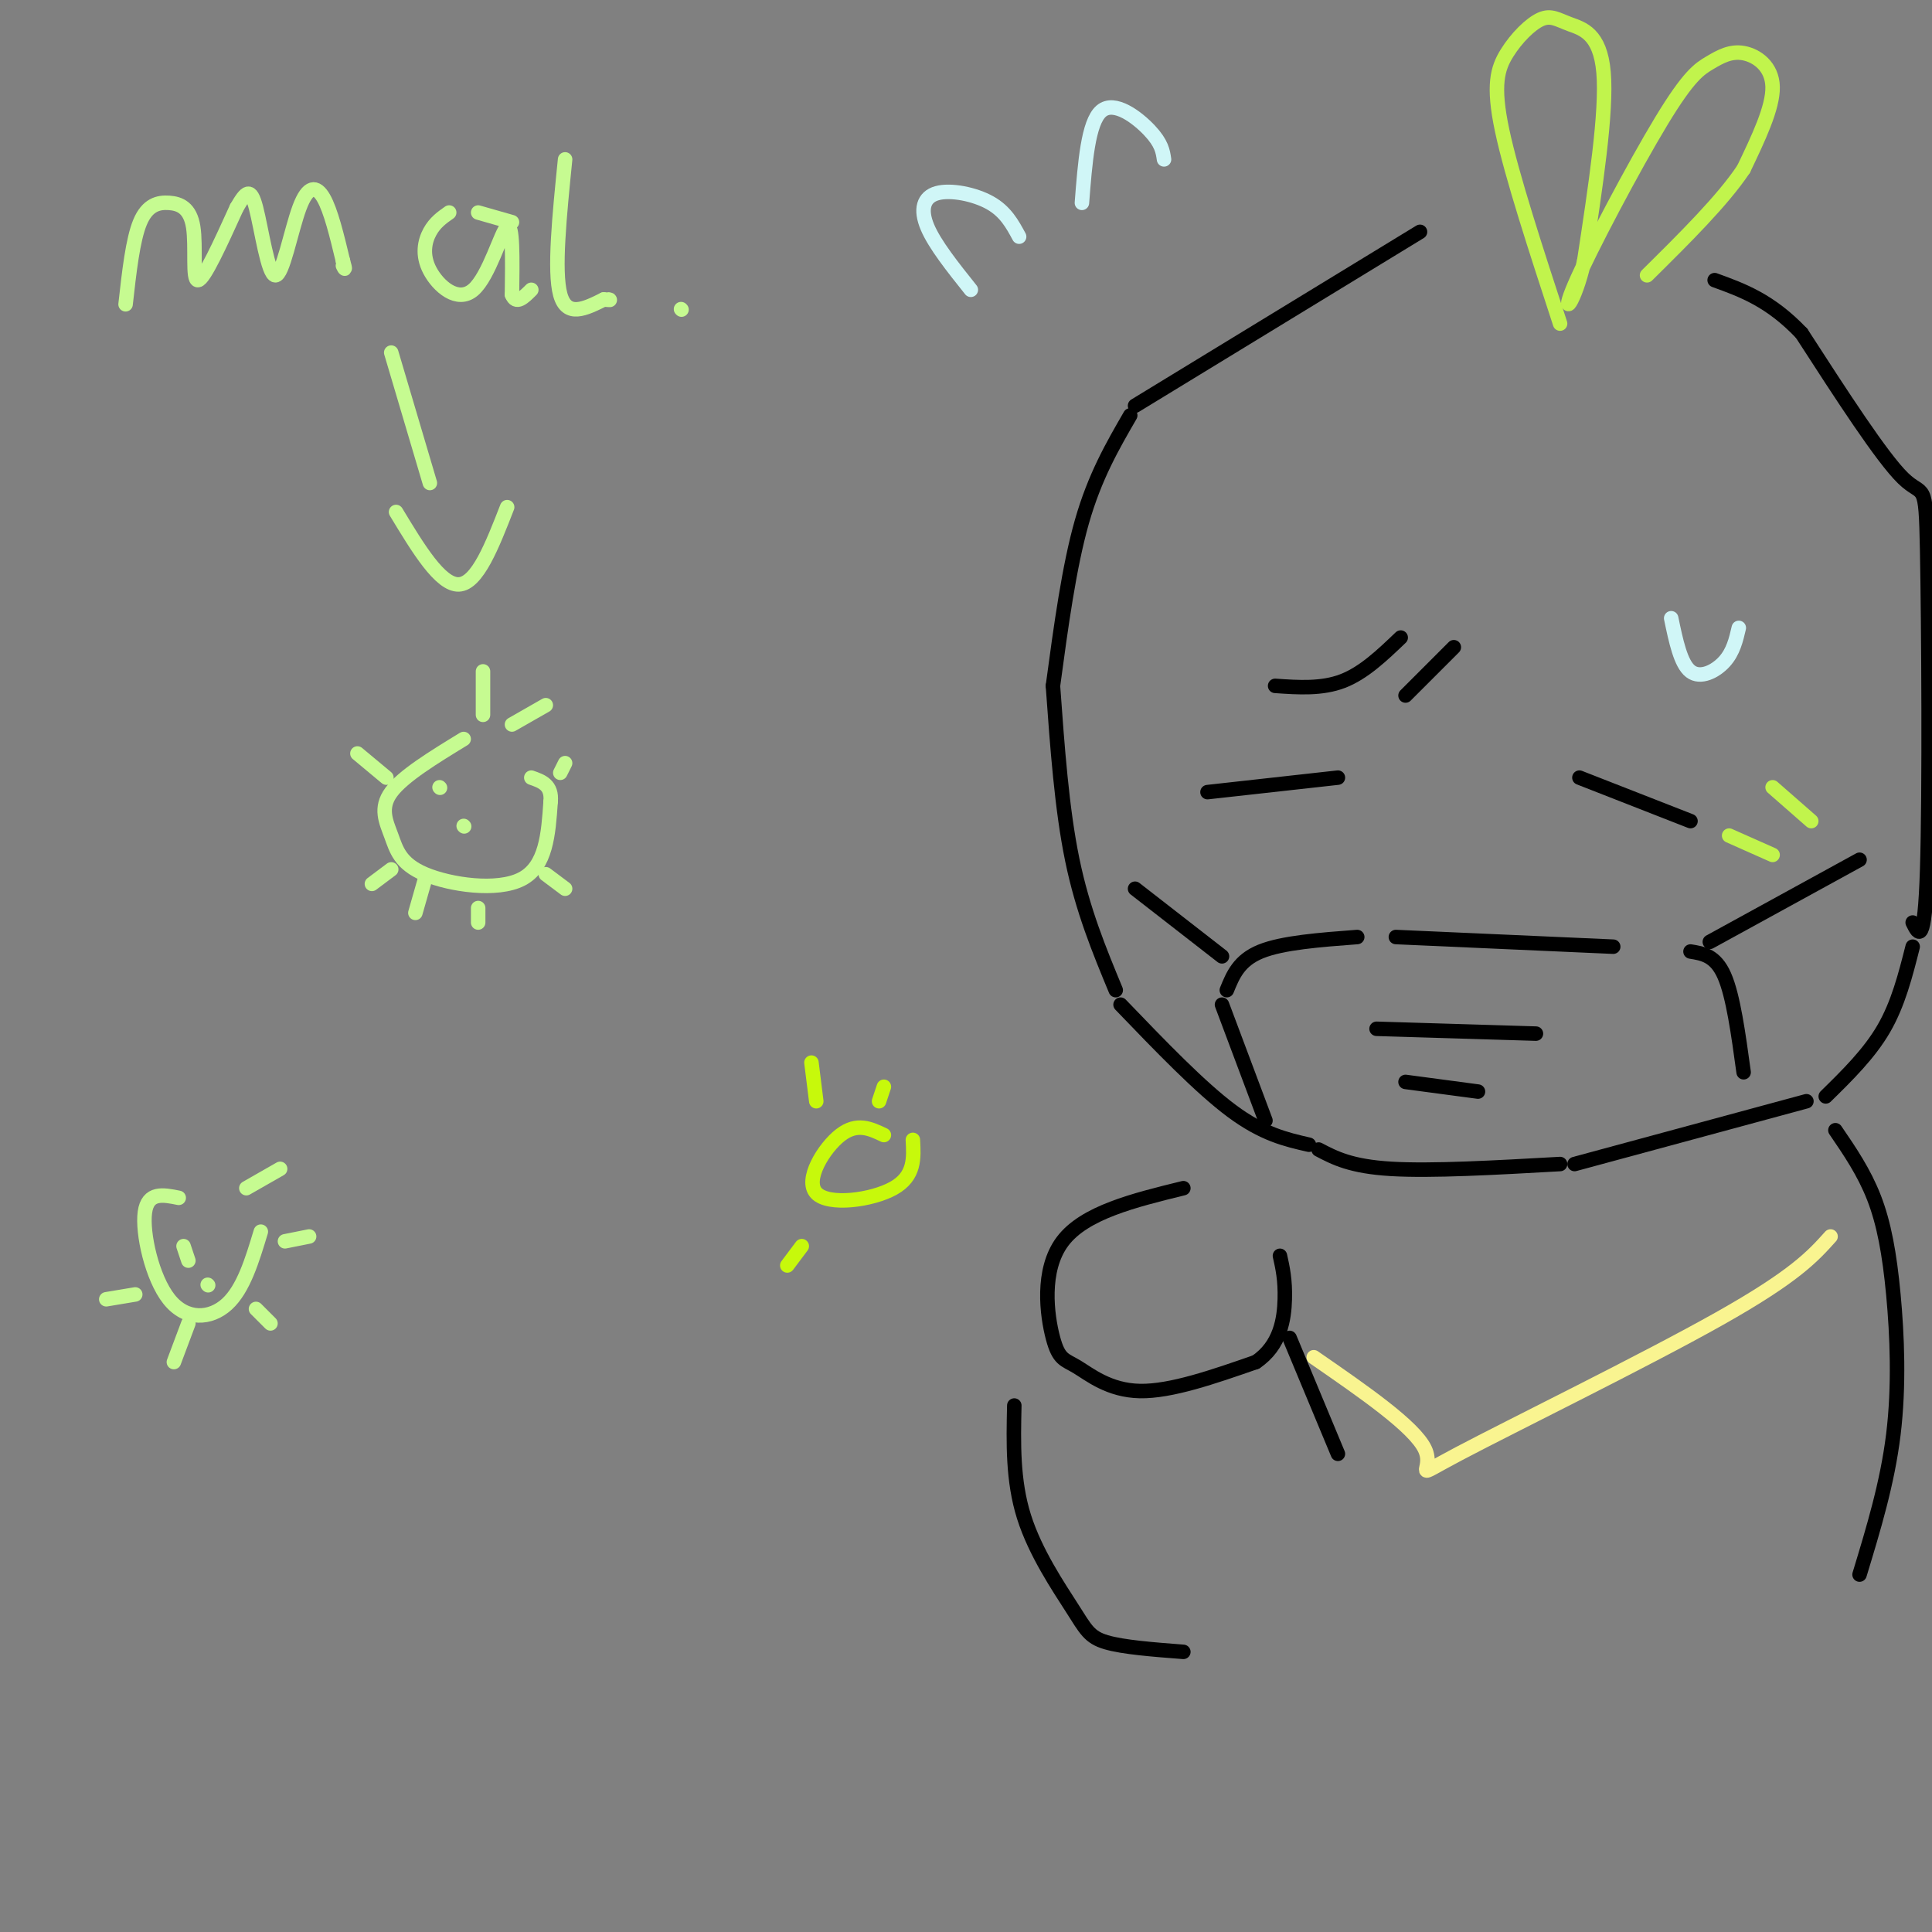 <svg viewBox='0 0 400 400' version='1.1' xmlns='http://www.w3.org/2000/svg' xmlns:xlink='http://www.w3.org/1999/xlink'><rect x="0" y="0" width="400" height="400" fill="#808080" stroke="none"/><g fill='none' stroke='rgb(0,0,0)' stroke-width='3' stroke-linecap='round' stroke-linejoin='round'><path d='M294,48c0.000,0.000 -59.000,36.000 -59,36'/><path d='M234,86c-3.667,6.333 -7.333,12.667 -10,22c-2.667,9.333 -4.333,21.667 -6,34'/><path d='M218,142c0.917,12.750 1.833,25.500 4,36c2.167,10.500 5.583,18.750 9,27'/><path d='M232,208c8.250,8.583 16.500,17.167 23,22c6.500,4.833 11.250,5.917 16,7'/><path d='M273,238c3.333,1.750 6.667,3.500 15,4c8.333,0.500 21.667,-0.250 35,-1'/><path d='M326,241c0.000,0.000 48.000,-13.000 48,-13'/><path d='M378,227c4.500,-4.417 9.000,-8.833 12,-14c3.000,-5.167 4.500,-11.083 6,-17'/><path d='M396,191c1.244,2.548 2.488,5.095 3,-11c0.512,-16.095 0.292,-50.833 0,-66c-0.292,-15.167 -0.655,-10.762 -5,-15c-4.345,-4.238 -12.673,-17.119 -21,-30'/><path d='M373,69c-6.500,-6.833 -12.250,-8.917 -18,-11'/><path d='M262,232c0.000,0.000 -9.000,-24.000 -9,-24'/><path d='M254,205c1.250,-3.083 2.500,-6.167 7,-8c4.500,-1.833 12.250,-2.417 20,-3'/><path d='M289,194c0.000,0.000 45.000,2.000 45,2'/><path d='M350,197c2.583,0.417 5.167,0.833 7,5c1.833,4.167 2.917,12.083 4,20'/><path d='M354,195c0.000,0.000 31.000,-17.000 31,-17'/><path d='M235,184c0.000,0.000 18.000,14.000 18,14'/><path d='M285,213c0.000,0.000 33.000,1.000 33,1'/><path d='M291,224c0.000,0.000 15.000,2.000 15,2'/><path d='M245,246c-10.254,2.517 -20.507,5.033 -25,11c-4.493,5.967 -3.225,15.383 -2,20c1.225,4.617 2.407,4.435 5,6c2.593,1.565 6.598,4.876 13,5c6.402,0.124 15.201,-2.938 24,-6'/><path d='M260,282c5.111,-3.422 5.889,-8.978 6,-13c0.111,-4.022 -0.444,-6.511 -1,-9'/><path d='M210,291c-0.173,7.768 -0.345,15.536 2,23c2.345,7.464 7.208,14.625 10,19c2.792,4.375 3.512,5.964 7,7c3.488,1.036 9.744,1.518 16,2'/><path d='M380,234c2.970,4.345 5.940,8.690 8,14c2.060,5.310 3.208,11.583 4,20c0.792,8.417 1.226,18.976 0,29c-1.226,10.024 -4.113,19.512 -7,29'/><path d='M250,164c0.000,0.000 27.000,-3.000 27,-3'/><path d='M327,161c0.000,0.000 23.000,9.000 23,9'/></g>
<g fill='none' stroke='rgb(193,244,76)' stroke-width='3' stroke-linecap='round' stroke-linejoin='round'><path d='M323,67c-5.005,-15.310 -10.009,-30.620 -12,-40c-1.991,-9.380 -0.967,-12.831 1,-16c1.967,-3.169 4.878,-6.056 7,-7c2.122,-0.944 3.456,0.053 6,1c2.544,0.947 6.298,1.842 7,10c0.702,8.158 -1.649,23.579 -4,39'/><path d='M328,54c-2.024,9.047 -5.083,12.164 -2,5c3.083,-7.164 12.310,-24.610 18,-34c5.690,-9.390 7.845,-10.723 10,-12c2.155,-1.277 4.311,-2.498 7,-2c2.689,0.498 5.911,2.714 6,7c0.089,4.286 -2.956,10.643 -6,17'/><path d='M361,35c-4.333,6.500 -12.167,14.250 -20,22'/><path d='M358,173c0.000,0.000 9.000,4.000 9,4'/><path d='M367,163c0.000,0.000 8.000,7.000 8,7'/></g>
<g fill='none' stroke='rgb(0,0,0)' stroke-width='3' stroke-linecap='round' stroke-linejoin='round'><path d='M264,142c4.833,0.333 9.667,0.667 14,-1c4.333,-1.667 8.167,-5.333 12,-9'/><path d='M291,144c0.000,0.000 10.000,-10.000 10,-10'/></g>
<g fill='none' stroke='rgb(208,246,247)' stroke-width='3' stroke-linecap='round' stroke-linejoin='round'><path d='M346,128c0.978,4.711 1.956,9.422 4,11c2.044,1.578 5.156,0.022 7,-2c1.844,-2.022 2.422,-4.511 3,-7'/><path d='M201,60c-3.738,-4.685 -7.476,-9.369 -9,-13c-1.524,-3.631 -0.833,-6.208 2,-7c2.833,-0.792 7.810,0.202 11,2c3.190,1.798 4.595,4.399 6,7'/><path d='M224,42c0.644,-8.333 1.289,-16.667 4,-19c2.711,-2.333 7.489,1.333 10,4c2.511,2.667 2.756,4.333 3,6'/></g>
<g fill='none' stroke='rgb(249,244,144)' stroke-width='3' stroke-linecap='round' stroke-linejoin='round'><path d='M272,281c10.399,7.185 20.798,14.369 23,19c2.202,4.631 -3.792,6.708 7,1c10.792,-5.708 38.369,-19.202 54,-28c15.631,-8.798 19.315,-12.899 23,-17'/></g>
<g fill='none' stroke='rgb(198,251,145)' stroke-width='3' stroke-linecap='round' stroke-linejoin='round'><path d='M96,153c-6.278,3.839 -12.555,7.678 -15,11c-2.445,3.322 -1.057,6.128 0,9c1.057,2.872 1.785,5.812 7,8c5.215,2.188 14.919,3.625 20,1c5.081,-2.625 5.541,-9.313 6,-16'/><path d='M114,166c0.333,-3.500 -1.833,-4.250 -4,-5'/><path d='M100,148c0.000,0.000 0.000,-9.000 0,-9'/><path d='M106,150c0.000,0.000 7.000,-4.000 7,-4'/><path d='M116,160c0.000,0.000 1.000,-2.000 1,-2'/><path d='M81,180c0.000,0.000 -4.000,3.000 -4,3'/><path d='M88,182c0.000,0.000 -2.000,7.000 -2,7'/><path d='M99,188c0.000,0.000 0.000,3.000 0,3'/><path d='M96,171c0.000,0.000 0.100,0.100 0.1,0.1'/><path d='M91,163c0.000,0.000 0.100,0.100 0.1,0.1'/><path d='M74,156c0.000,0.000 6.000,5.000 6,5'/><path d='M113,181c0.000,0.000 4.000,3.000 4,3'/><path d='M37,248c-3.208,-0.649 -6.417,-1.298 -7,3c-0.583,4.298 1.458,13.542 5,18c3.542,4.458 8.583,4.131 12,1c3.417,-3.131 5.208,-9.065 7,-15'/><path d='M51,246c0.000,0.000 7.000,-4.000 7,-4'/><path d='M59,257c0.000,0.000 5.000,-1.000 5,-1'/><path d='M53,271c0.000,0.000 3.000,3.000 3,3'/><path d='M39,274c0.000,0.000 -3.000,8.000 -3,8'/><path d='M28,268c0.000,0.000 -6.000,1.000 -6,1'/><path d='M38,258c0.000,0.000 1.000,3.000 1,3'/><path d='M43,266c0.000,0.000 0.100,0.100 0.1,0.1'/><path d='M81,73c0.000,0.000 8.000,27.000 8,27'/><path d='M82,106c4.583,7.583 9.167,15.167 13,15c3.833,-0.167 6.917,-8.083 10,-16'/><path d='M26,63c0.745,-6.692 1.490,-13.384 3,-17c1.510,-3.616 3.786,-4.155 6,-4c2.214,0.155 4.365,1.003 5,5c0.635,3.997 -0.247,11.142 1,11c1.247,-0.142 4.624,-7.571 8,-15'/><path d='M49,43c1.964,-3.378 2.874,-4.322 4,0c1.126,4.322 2.467,13.911 4,14c1.533,0.089 3.259,-9.322 5,-14c1.741,-4.678 3.497,-4.622 5,-2c1.503,2.622 2.751,7.811 4,13'/><path d='M71,54c0.667,2.333 0.333,1.667 0,1'/><path d='M93,44c-1.472,1.032 -2.944,2.064 -4,4c-1.056,1.936 -1.695,4.777 0,8c1.695,3.223 5.726,6.829 9,4c3.274,-2.829 5.793,-12.094 7,-13c1.207,-0.906 1.104,6.547 1,14'/><path d='M106,61c0.833,2.167 2.417,0.583 4,-1'/><path d='M117,33c-1.167,11.583 -2.333,23.167 -1,28c1.333,4.833 5.167,2.917 9,1'/><path d='M125,62c1.667,0.167 1.333,0.083 1,0'/><path d='M99,44c0.000,0.000 7.000,2.000 7,2'/><path d='M141,64c0.000,0.000 0.100,0.100 0.1,0.1'/></g>
<g fill='none' stroke='rgb(0,0,0)' stroke-width='3' stroke-linecap='round' stroke-linejoin='round'><path d='M267,277c0.000,0.000 10.000,24.000 10,24'/></g>
<g fill='none' stroke='rgb(199,249,11)' stroke-width='3' stroke-linecap='round' stroke-linejoin='round'><path d='M183,235c-2.786,-1.327 -5.571,-2.655 -9,0c-3.429,2.655 -7.500,9.292 -5,12c2.500,2.708 11.571,1.488 16,-1c4.429,-2.488 4.214,-6.244 4,-10'/><path d='M169,228c0.000,0.000 -1.000,-8.000 -1,-8'/><path d='M182,228c0.000,0.000 1.000,-3.000 1,-3'/><path d='M166,258c0.000,0.000 -3.000,4.000 -3,4'/></g>
</svg>